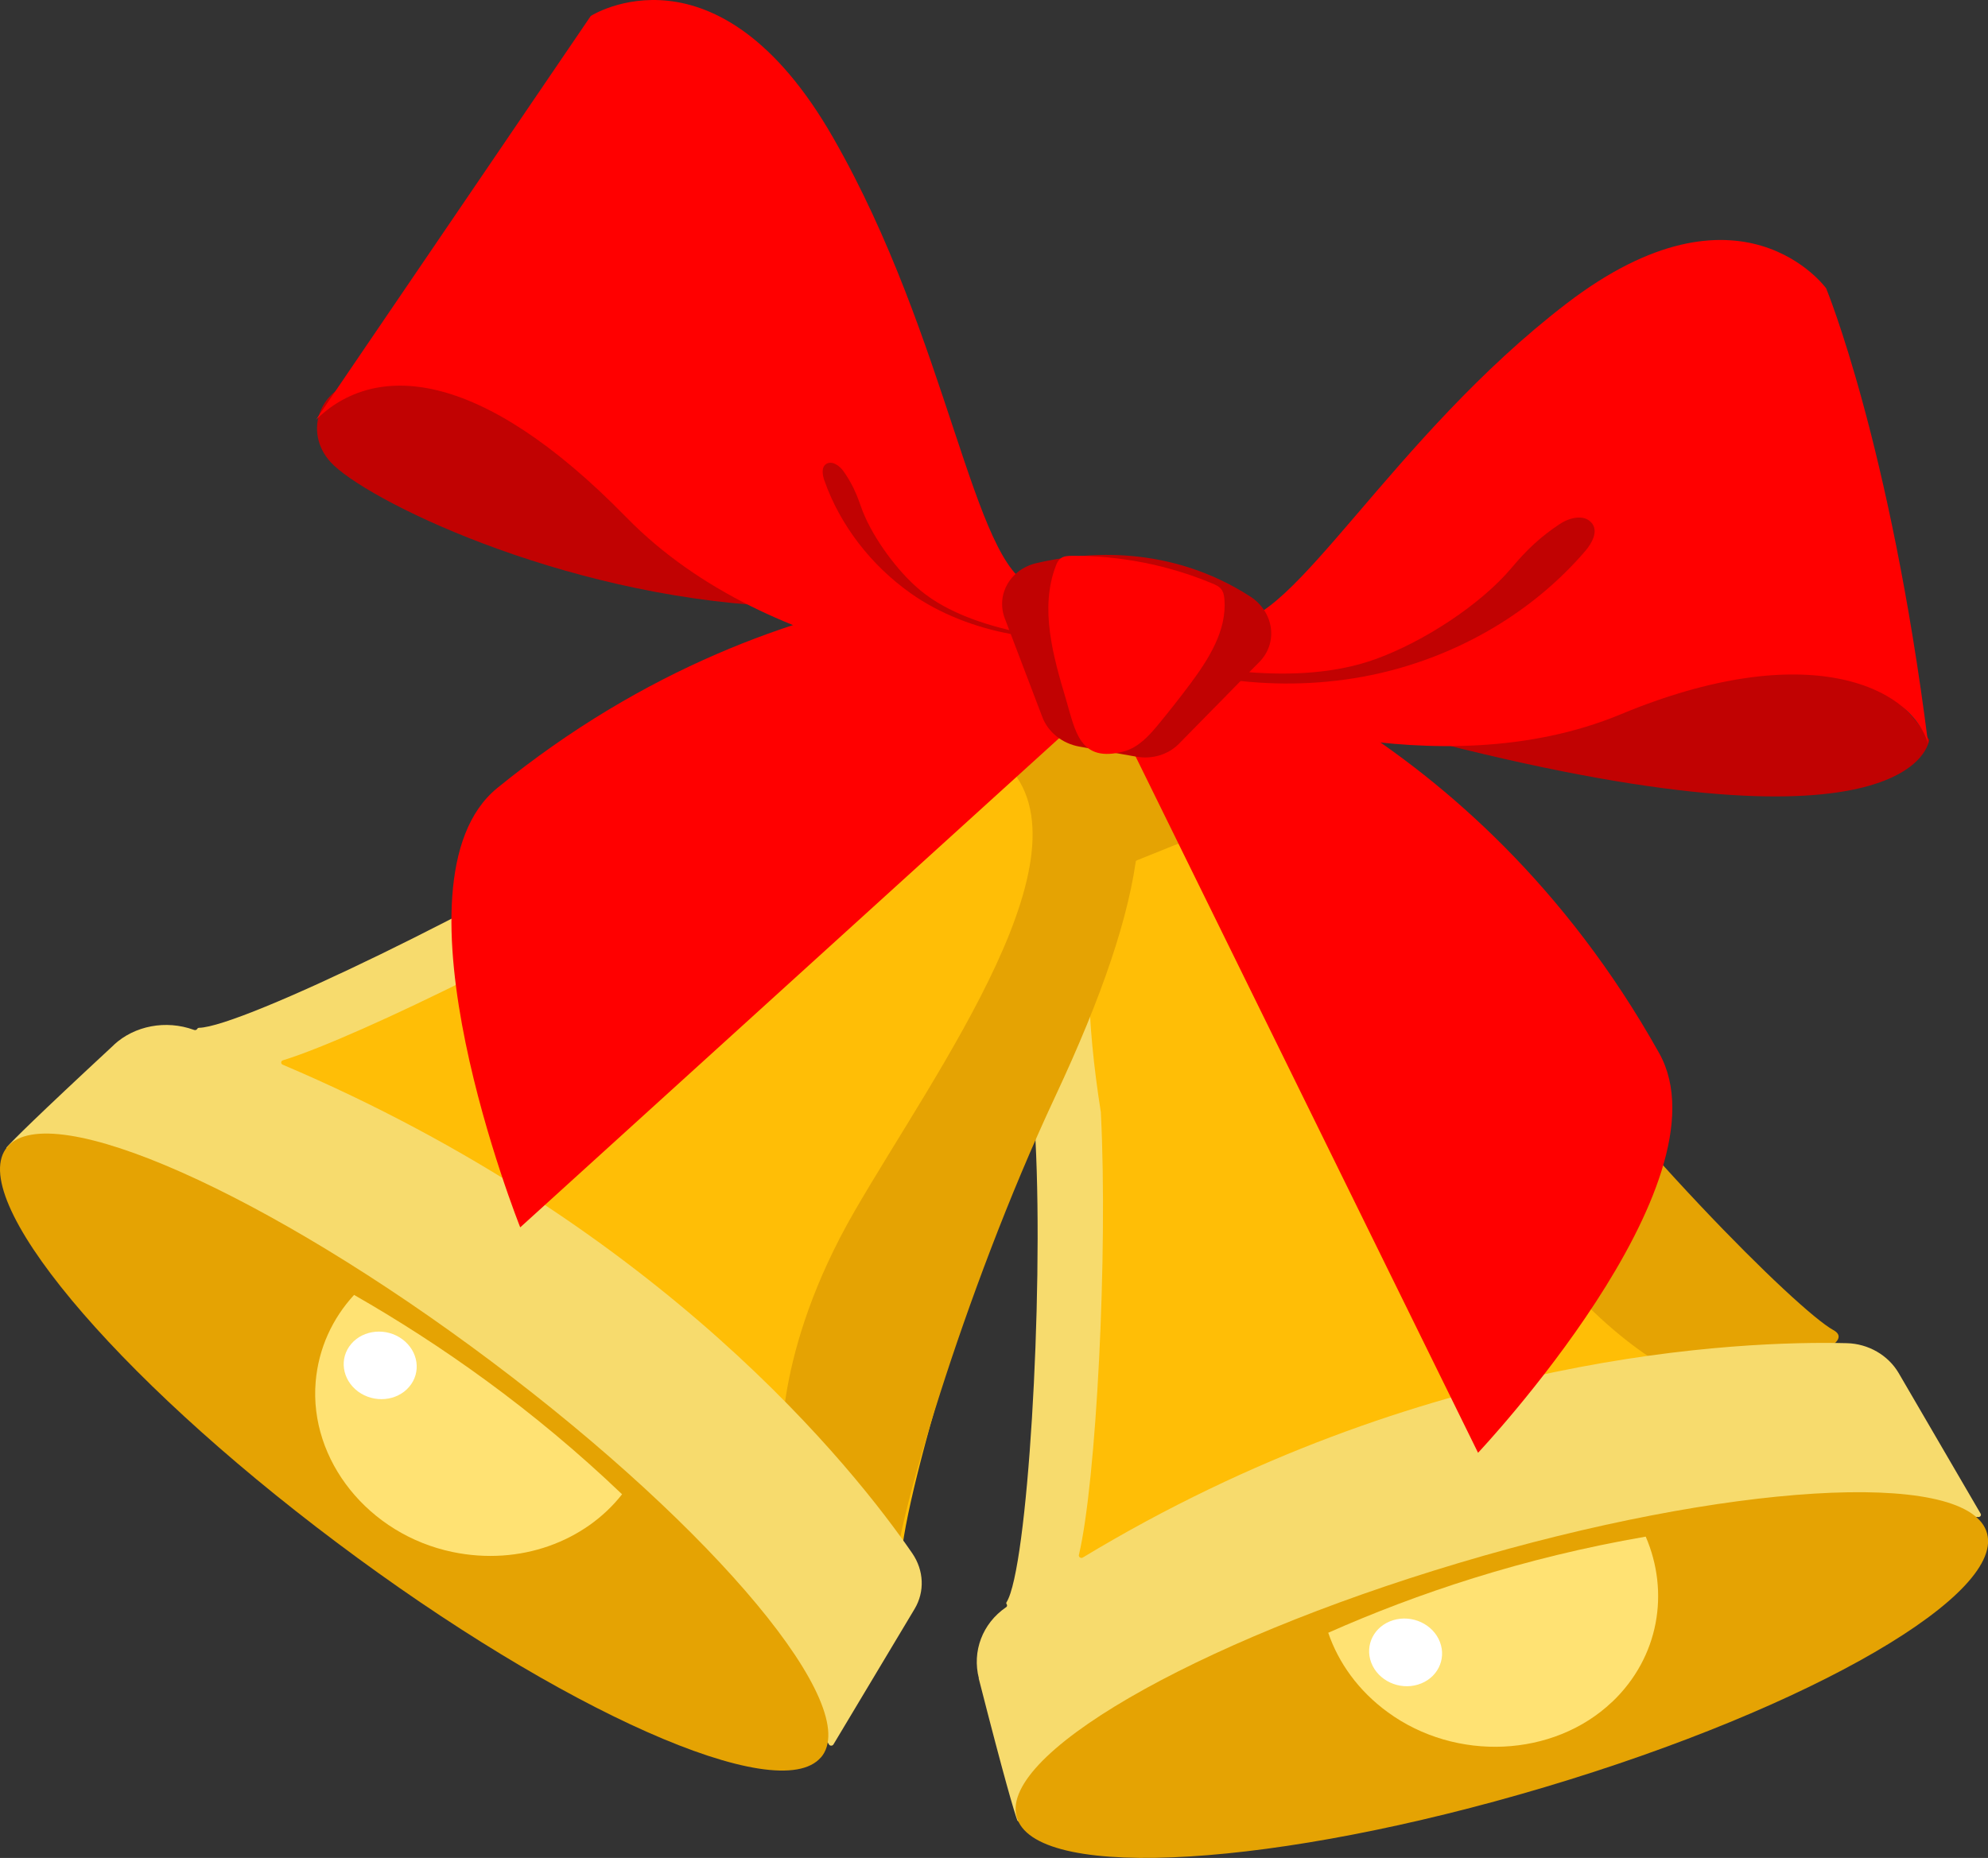 <svg width="46" height="43" viewBox="0 0 46 43" fill="none" xmlns="http://www.w3.org/2000/svg">
<rect x="0" y="0" width="46" height="43" fill="#333333" stroke="none"/>
<g clip-path="url(#clip0_1872_5085)">
<path d="M26.875 17.175C26.018 17.225 23.562 17.999 24.349 25.355C24.349 25.361 24.349 25.368 24.349 25.375C24.36 29.394 24.039 36.316 23.476 37.146C22.913 37.978 43.884 31.957 42.966 31.582C41.969 31.174 37.018 25.915 34.451 22.59C34.447 22.586 34.442 22.579 34.44 22.572C30.111 15.682 27.529 16.793 26.99 17.139C26.956 17.162 26.918 17.171 26.875 17.175Z" fill="#FFBE06"/>
<path d="M23.497 37.282C23.443 37.27 23.429 37.25 23.418 37.234C23.404 37.216 23.38 37.171 23.422 37.11C23.956 36.32 24.296 29.526 24.284 25.377C23.893 21.71 24.239 19.215 25.316 17.944C25.892 17.263 26.539 17.128 26.874 17.11C26.905 17.11 26.935 17.101 26.955 17.085C27.163 16.951 27.744 16.659 28.651 16.861C28.656 16.861 28.658 16.861 28.663 16.863C29.872 17.137 31.865 18.345 34.497 22.536L34.506 22.547C37.114 25.929 42.033 31.125 42.992 31.518C43.06 31.545 43.064 31.598 43.064 31.618C43.06 31.708 43.046 31.984 36.892 33.848C34.007 34.721 30.743 35.642 28.163 36.311C24.531 37.255 23.71 37.329 23.499 37.279L23.497 37.282ZM26.881 17.243C26.568 17.261 25.962 17.388 25.417 18.03C24.696 18.883 23.936 20.844 24.418 25.348C24.418 25.357 24.418 25.366 24.418 25.375C24.427 28.989 24.137 36.153 23.551 37.157C24.031 37.252 28.077 36.259 33.33 34.755C38.478 33.283 42.51 31.964 42.904 31.631C41.822 31.113 37.042 26.06 34.398 22.636C34.391 22.629 34.387 22.62 34.382 22.613C31.765 18.449 29.8 17.259 28.622 16.999C27.765 16.809 27.222 17.078 27.03 17.205C26.987 17.232 26.937 17.247 26.881 17.25V17.243Z" fill="#FFBE06"/>
<path d="M38.828 31.792C38.828 31.792 36.644 30.831 34.69 27.589C32.736 24.348 30.047 18.487 27.186 19.557L24.391 20.683C24.391 20.683 24.805 17.521 27.043 16.938C29.282 16.354 31.61 18.102 34.606 22.231C37.603 26.361 41.594 30.328 42.422 30.783C43.25 31.238 39.609 32.197 38.831 31.792H38.828Z" fill="#E5A303"/>
<path d="M22.65 38.843C22.49 38.218 22.732 37.574 23.275 37.2C23.277 37.2 23.279 37.196 23.281 37.196C23.309 37.178 23.308 37.144 23.288 37.117C23.281 37.108 23.281 37.096 23.291 37.08C23.777 36.302 24.148 30.064 23.96 26.39C23.96 26.384 23.96 26.379 23.96 26.372C22.834 19.236 25.462 18.813 26.084 18.811C26.122 18.811 26.158 18.799 26.192 18.781C26.235 18.756 26.285 18.734 26.341 18.709C25.523 19.469 24.772 21.31 25.473 25.746C25.473 25.753 25.473 25.759 25.473 25.764C25.638 29.021 25.367 34.291 24.964 35.988C24.953 36.035 25.012 36.074 25.055 36.047C32.92 31.292 40.322 31.027 42.733 31.086C43.231 31.098 43.69 31.364 43.932 31.776L45.829 35.031C45.852 35.069 45.82 35.112 45.775 35.11C32.477 34.215 24.414 41.419 23.637 42.147C23.605 42.177 23.553 42.163 23.537 42.122C23.465 41.921 23.254 41.224 22.646 38.843H22.65Z" fill="#F7DB6D"/>
<path d="M45.958 35.425C46.503 36.859 41.931 39.517 35.741 41.362C29.551 43.208 24.091 43.543 23.544 42.109C22.999 40.675 27.572 38.017 33.762 36.171C39.952 34.325 45.411 33.991 45.958 35.425Z" fill="#E5A303"/>
<path d="M37.3 39.39C35.947 40.675 33.688 40.779 32.112 39.627C31.433 39.132 30.972 38.485 30.734 37.788C32.779 36.881 35.239 36.053 38.08 35.563C38.634 36.847 38.394 38.352 37.3 39.392V39.39Z" fill="#FFE273"/>
<path d="M33.318 38.001C33.476 38.413 33.25 38.854 32.811 38.987C32.373 39.121 31.889 38.895 31.73 38.483C31.572 38.071 31.798 37.63 32.237 37.497C32.675 37.363 33.16 37.589 33.318 38.001Z" fill="white"/>
<path d="M24.737 16.476C24.206 15.832 22.105 14.303 15.863 18.654C15.856 18.659 15.852 18.661 15.845 18.666C12.197 20.715 5.722 23.982 4.646 23.963C3.569 23.945 20.97 37.291 20.786 36.379C20.59 35.391 22.557 28.847 24.12 25.153C24.122 25.146 24.127 25.14 24.129 25.135C27.933 18.25 25.454 16.793 24.832 16.549C24.794 16.533 24.76 16.508 24.735 16.476H24.737Z" fill="#FFBE06"/>
<path d="M20.719 36.481C20.26 36.377 18.412 35.122 15.214 32.737C12.159 30.46 8.832 27.861 6.74 26.114C4.449 24.203 4.508 24.047 4.54 23.963C4.547 23.943 4.574 23.898 4.651 23.898C5.673 23.916 12.048 20.726 15.816 18.609L15.829 18.6C22.157 14.187 24.29 15.827 24.794 16.433C24.815 16.458 24.837 16.476 24.864 16.485C25.12 16.587 25.753 16.917 26.076 17.813C26.47 18.903 26.463 21.066 24.197 25.167C22.601 28.935 20.671 35.418 20.861 36.366C20.87 36.413 20.855 36.454 20.818 36.477C20.8 36.488 20.769 36.488 20.726 36.477L20.719 36.481ZM4.68 24.033C4.906 24.484 8.122 27.153 12.469 30.487C16.741 33.767 20.221 36.241 20.717 36.352C20.561 35.167 22.58 28.625 24.061 25.126C24.066 25.117 24.07 25.108 24.073 25.101C26.314 21.043 26.328 18.924 25.943 17.86C25.64 17.017 25.05 16.707 24.81 16.614C24.763 16.596 24.72 16.564 24.686 16.521C24.202 15.936 22.139 14.364 15.904 18.713C15.895 18.718 15.888 18.725 15.881 18.727C12.598 20.573 5.915 23.988 4.68 24.033Z" fill="#FFBE06"/>
<path d="M18.093 33.697C18.093 33.697 17.876 31.319 19.769 28.039C21.662 24.762 25.489 19.573 23.168 17.584L20.83 15.682C20.83 15.682 23.797 14.513 25.392 16.191C26.986 17.869 26.583 20.751 24.419 25.372C22.255 29.994 20.715 35.407 20.717 36.352C20.717 37.295 18.118 34.574 18.096 33.697H18.093Z" fill="#E5A303"/>
<path d="M2.636 24.18C3.114 23.739 3.837 23.599 4.484 23.834C4.486 23.834 4.491 23.834 4.493 23.837C4.525 23.848 4.556 23.832 4.57 23.803C4.575 23.794 4.586 23.787 4.604 23.787C5.588 23.773 11.47 20.894 14.704 18.881C14.709 18.878 14.713 18.874 14.72 18.869C20.568 14.364 22.448 16.205 22.803 16.689C22.825 16.718 22.855 16.743 22.891 16.759C22.936 16.779 22.988 16.806 23.04 16.838C21.884 16.585 19.784 16.933 16.147 19.733C16.14 19.738 16.136 19.74 16.131 19.745C13.266 21.529 8.317 23.995 6.544 24.54C6.495 24.556 6.492 24.622 6.544 24.642C15.34 28.379 19.79 34.031 21.109 35.949C21.38 36.345 21.401 36.838 21.163 37.236L19.284 40.374C19.261 40.41 19.204 40.41 19.182 40.374C12.436 29.519 1.302 26.87 0.196 26.632C0.153 26.623 0.133 26.574 0.162 26.544C0.305 26.386 0.818 25.868 2.639 24.18H2.636Z" fill="#F7DB6D"/>
<path d="M18.995 40.672C18.002 41.828 12.984 39.6 7.787 35.696C2.587 31.794 -0.821 27.693 0.172 26.54C1.165 25.384 6.183 27.612 11.38 31.516C16.577 35.42 19.988 39.519 18.995 40.675V40.672Z" fill="#E5A303"/>
<path d="M10.468 35.918C8.53 35.513 7.153 33.798 7.304 31.982C7.37 31.199 7.696 30.509 8.193 29.969C10.181 31.107 12.332 32.611 14.394 34.583C13.542 35.669 12.038 36.246 10.468 35.918Z" fill="#FFE273"/>
<path d="M9.467 32.097C9.184 32.43 8.653 32.477 8.284 32.204C7.913 31.928 7.843 31.434 8.128 31.102C8.411 30.77 8.942 30.722 9.311 30.996C9.682 31.272 9.752 31.765 9.467 32.097Z" fill="white"/>
<path d="M12.039 28.404L25.785 15.924L25.387 13.527C25.387 13.527 18.367 12.647 11.506 18.238C8.842 20.41 12.037 28.404 12.037 28.404H12.039Z" fill="#FF0000"/>
<path d="M7.645 10.69C8.409 11.538 12.905 13.773 17.894 14.029C17.141 12.724 11.738 6.949 7.972 8.917C7.28 9.279 7.124 10.113 7.645 10.69Z" fill="#C10202"/>
<path d="M23.605 15.63C23.605 15.63 17.915 15.476 14.493 11.973C11.069 8.469 8.66 8.396 7.312 9.713L13.67 0.369C13.67 0.369 16.592 -1.502 19.276 3.183C21.963 7.867 22.512 13.11 23.908 13.572C23.7 15.366 23.605 15.63 23.605 15.63Z" fill="#FF0000"/>
<path d="M34.201 33.624L25.965 16.874L27.206 14.793C27.206 14.793 34.05 16.607 38.392 24.375C40.077 27.39 34.201 33.622 34.201 33.622V33.624Z" fill="#FF0000"/>
<path d="M44.639 17.123C44.639 17.123 44.388 20.016 33.309 17.202C34.467 16.309 42.149 13.047 44.639 17.123Z" fill="#C10202"/>
<path d="M28.055 16.304C28.055 16.304 33.22 18.313 37.506 16.53C41.791 14.748 44.218 15.874 44.616 17.218C43.736 10.251 42.255 6.673 42.255 6.673C42.255 6.673 40.276 3.933 36.244 7.028C32.211 10.122 29.905 14.508 28.493 14.386C28.061 16.037 28.055 16.304 28.055 16.304Z" fill="#FF0000"/>
<path d="M36.825 12.099C36.654 11.893 36.31 11.982 36.093 12.126C35.636 12.43 35.324 12.728 34.978 13.14C34.256 13.999 32.938 14.85 31.846 15.248C30.912 15.589 29.873 15.632 28.905 15.558L29.143 15.318C29.579 14.872 29.478 14.158 28.926 13.803C27.065 12.608 25.14 12.762 23.98 13.033C23.374 13.176 23.039 13.762 23.252 14.318L23.353 14.583C22.639 14.409 21.795 14.124 21.185 13.567C20.674 13.104 20.135 12.344 19.918 11.715C19.814 11.412 19.708 11.179 19.522 10.912C19.434 10.785 19.265 10.658 19.129 10.731C19 10.801 19.027 10.982 19.075 11.12C19.436 12.149 20.151 13.081 21.081 13.737C21.741 14.203 22.56 14.52 23.387 14.673L24.118 16.594C24.251 16.947 24.581 17.209 24.975 17.279L26.293 17.512C26.66 17.578 27.031 17.465 27.277 17.216L28.706 15.761C29.783 15.877 30.873 15.82 31.909 15.585C33.786 15.157 35.482 14.151 36.681 12.753C36.839 12.568 36.991 12.294 36.828 12.099H36.825Z" fill="#C10202"/>
<path d="M24.671 16.203C24.363 15.178 24.055 14.076 24.431 13.095C24.456 13.031 24.485 12.966 24.542 12.923C24.614 12.868 24.714 12.864 24.809 12.864C25.915 12.857 27.029 13.076 28.052 13.504C28.124 13.533 28.199 13.567 28.248 13.624C28.309 13.692 28.325 13.784 28.332 13.87C28.389 14.59 27.973 15.246 27.541 15.827C27.296 16.155 27.043 16.476 26.781 16.793C26.573 17.042 26.337 17.299 26.007 17.39C24.976 17.666 24.883 16.91 24.671 16.205V16.203Z" fill="#FF0000"/>
</g>
<defs>
<clipPath id="clip0_1872_5085">
<rect width="46" height="43" fill="white"/>
</clipPath>
</defs>
</svg>
